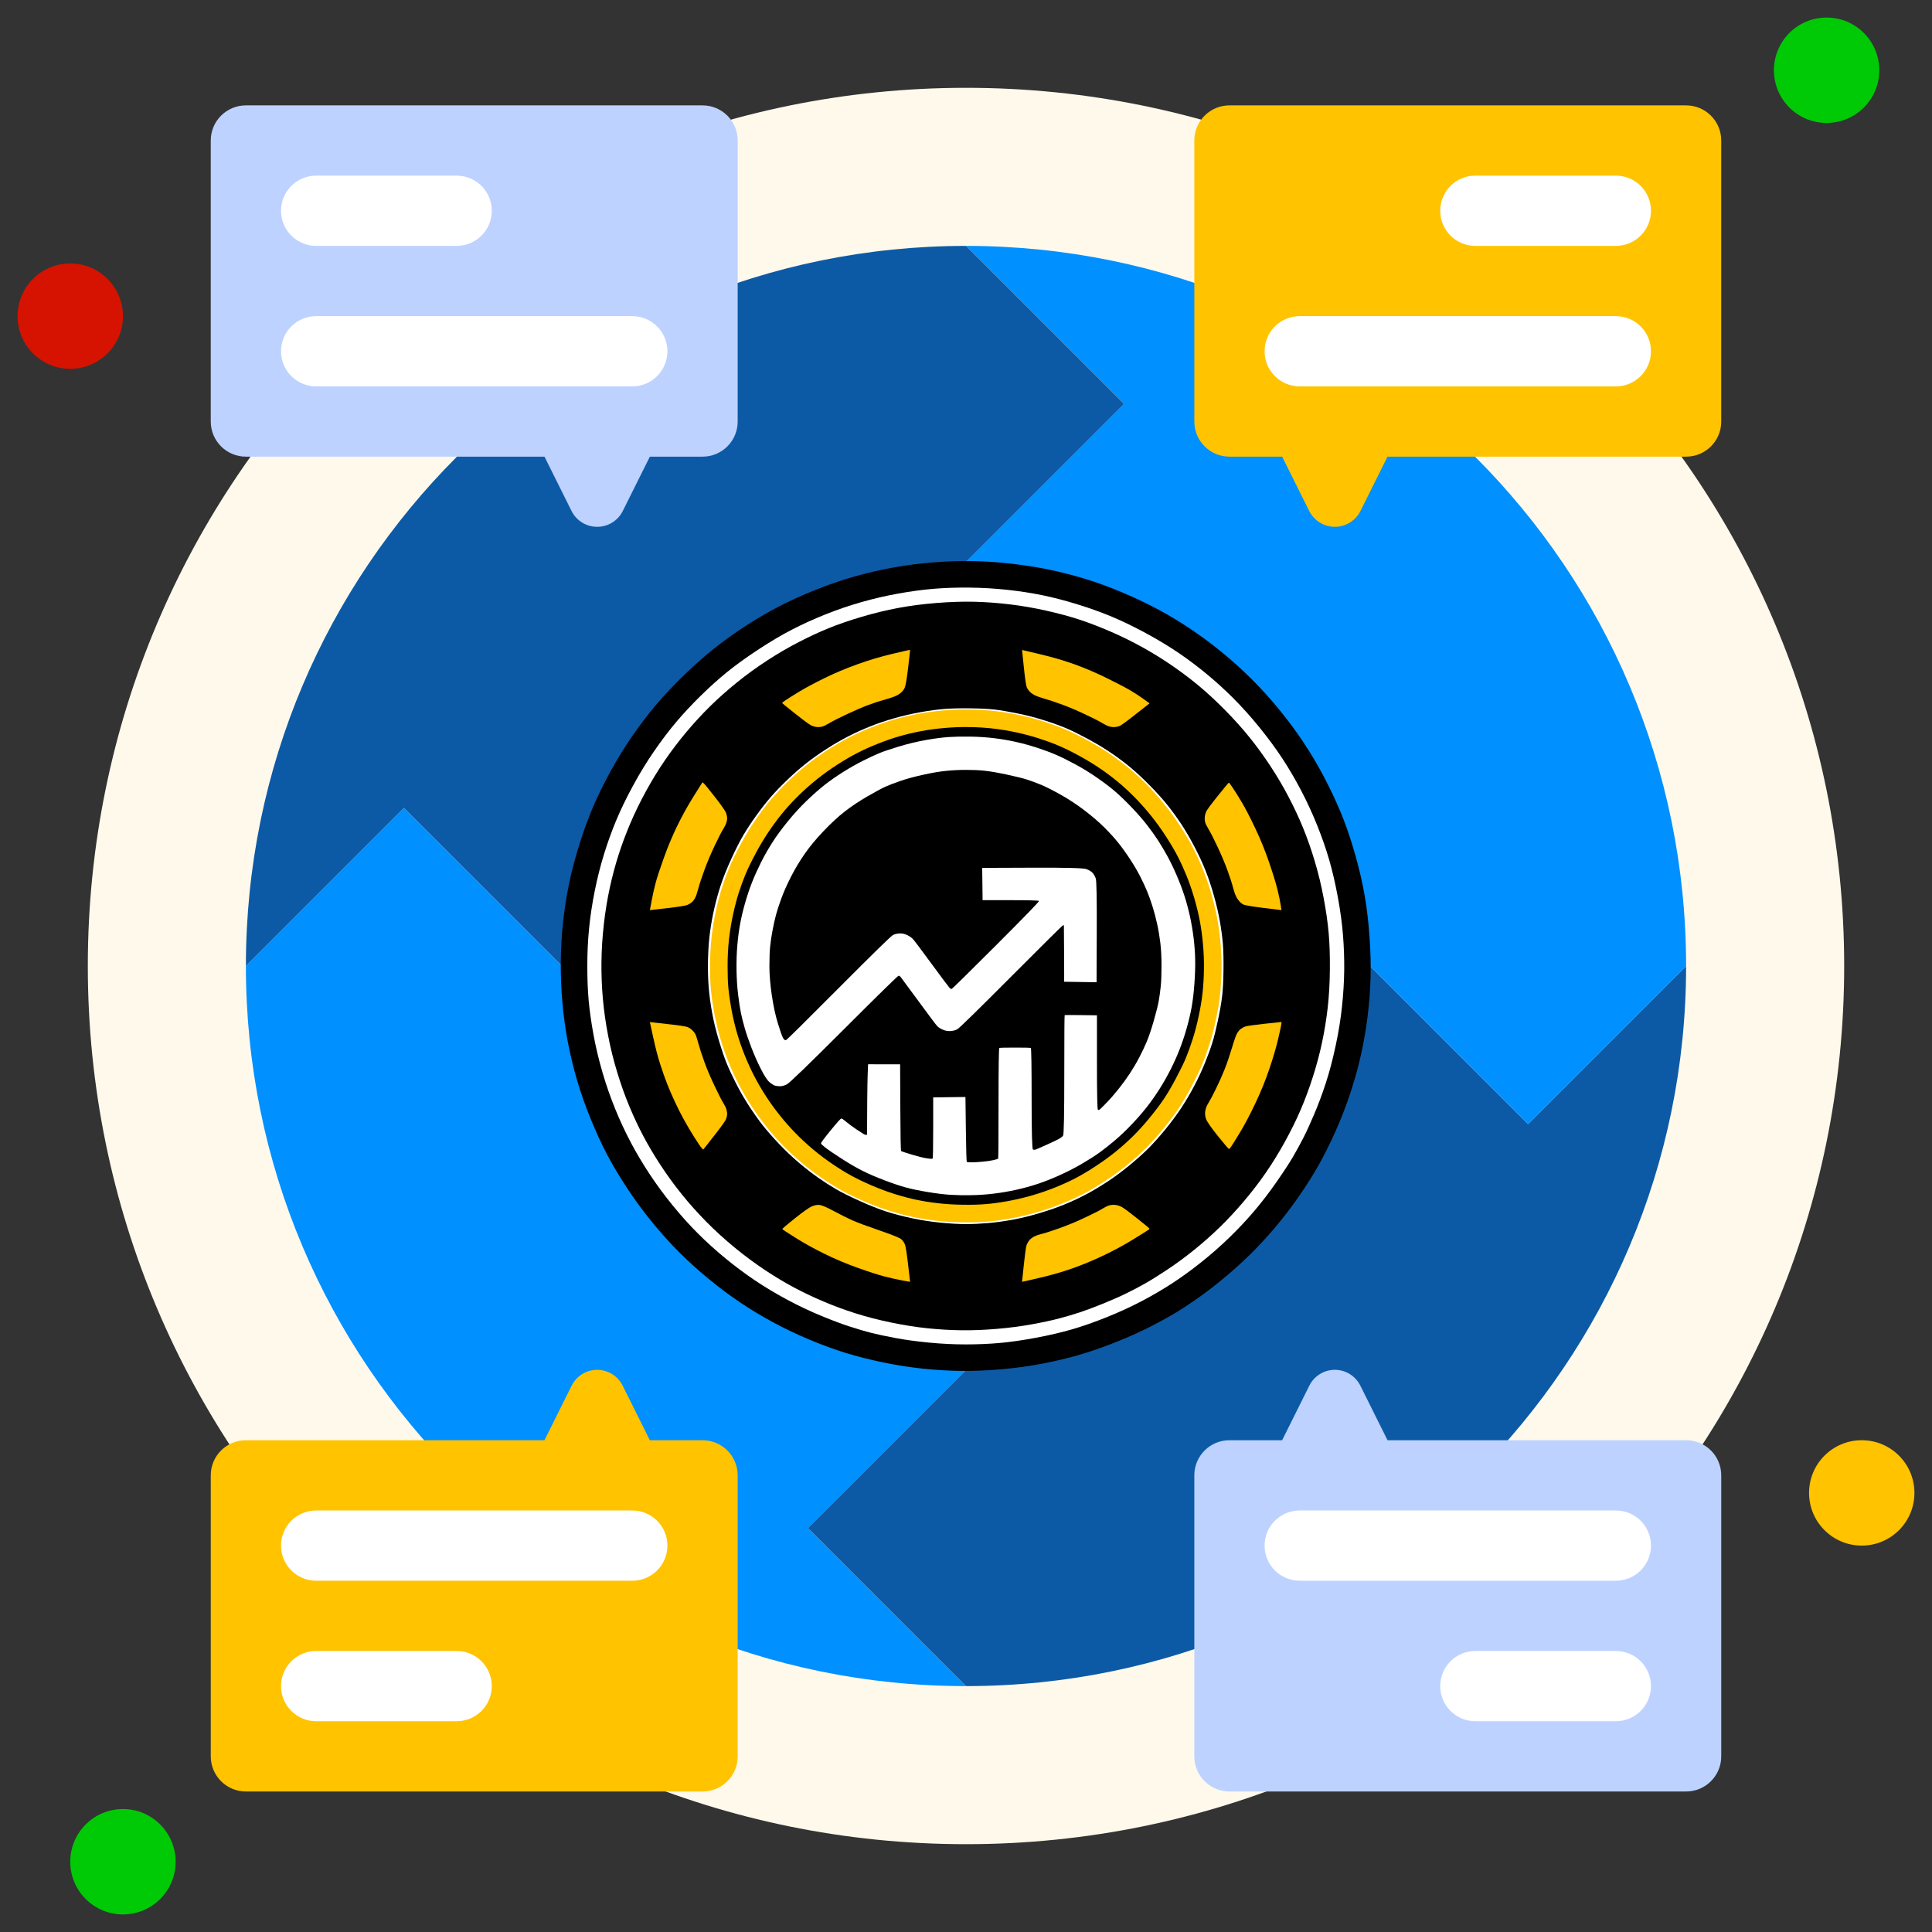 <?xml version="1.0" encoding="UTF-8" standalone="no"?>
<!DOCTYPE svg PUBLIC "-//W3C//DTD SVG 1.1//EN" "http://www.w3.org/Graphics/SVG/1.1/DTD/svg11.dtd">
<!-- Created with Vectornator (http://vectornator.io/) -->
<svg height="100%" stroke-miterlimit="10" style="fill-rule:nonzero;clip-rule:evenodd;stroke-linecap:round;stroke-linejoin:round;" version="1.1" viewBox="0 0 110 110" width="100%" xml:space="preserve" xmlns="http://www.w3.org/2000/svg" xmlns:vectornator="http://vectornator.io" xmlns:xlink="http://www.w3.org/1999/xlink">
<rect x="0" y="0" width="110" height="110" fill="#333333" stroke="none"/>
<defs/>
<g id="17.-Infographic" vectornator:layerName="17. Infographic">
<path d="M5 55C5 27.386 27.386 5 55 5C82.614 5 105 27.386 105 55C105 82.614 82.614 105 55 105C27.386 105 5 82.614 5 55Z" fill="#fef9eb" fill-rule="nonzero" opacity="1" stroke="none"/>
<path d="M1 18C1 16.343 2.343 15 4 15C5.657 15 7 16.343 7 18C7 19.657 5.657 21 4 21C2.343 21 1 19.657 1 18Z" fill="#d51300" fill-rule="nonzero" opacity="1" stroke="none"/>
<path d="M101 4C101 2.343 102.343 1 104 1C105.657 1 107 2.343 107 4C107 5.657 105.657 7 104 7C102.343 7 101 5.657 101 4Z" fill="#00ca06" fill-rule="nonzero" opacity="1" stroke="none"/>
<path d="M103 85C103 83.343 104.343 82 106 82C107.657 82 109 83.343 109 85C109 86.657 107.657 88 106 88C104.343 88 103 86.657 103 85Z" fill="#ffc300" fill-rule="nonzero" opacity="1" stroke="none"/>
<path d="M4 106C4 104.343 5.343 103 7 103C8.657 103 10 104.343 10 106C10 107.657 8.657 109 7 109C5.343 109 4 107.657 4 106Z" fill="#00ca06" fill-rule="nonzero" opacity="1" stroke="none"/>
<path d="M46 87L55 96C32.356 96 14 77.644 14 55L23 46L32 55C32 67.703 42.297 78 55 78L46 87Z" fill="#0090ff" fill-rule="nonzero" opacity="1" stroke="none"/>
<path d="M96 55C96 77.644 77.644 96 55 96L46 87L55 78C67.703 78 78 67.703 78 55L87 64L96 55Z" fill="#0c5aa6" fill-rule="nonzero" opacity="1" stroke="none"/>
<path d="M96 55L87 64L78 55C78 42.297 67.703 32 55 32L64 23L55 14C77.644 14 96 32.356 96 55Z" fill="#0090ff" fill-rule="nonzero" opacity="1" stroke="none"/>
<path d="M64 23L55 32C42.297 32 32 42.297 32 55L23 46L14 55C14 32.356 32.356 14 55 14L64 23Z" fill="#0c5aa6" fill-rule="nonzero" opacity="1" stroke="none"/>
<path d="M42 55C42 53.343 43.343 52 45 52C46.657 52 48 53.343 48 55C48 56.657 46.657 58 45 58C43.343 58 42 56.657 42 55Z" fill="#ffc300" fill-rule="nonzero" opacity="1" stroke="none"/>
<path d="M52 55C52 53.343 53.343 52 55 52C56.657 52 58 53.343 58 55C58 56.657 56.657 58 55 58C53.343 58 52 56.657 52 55Z" fill="#ffc300" fill-rule="nonzero" opacity="1" stroke="none"/>
<path d="M62 55C62 53.343 63.343 52 65 52C66.657 52 68 53.343 68 55C68 56.657 66.657 58 65 58C63.343 58 62 56.657 62 55Z" fill="#ffc300" fill-rule="nonzero" opacity="1" stroke="none"/>
<path d="M12 8L12 24C12 25.105 12.895 26 14 26L31 26L32.55 29.11C32.829 29.654 33.389 29.995 34 29.995C34.611 29.995 35.171 29.654 35.45 29.11L37 26L40 26C41.105 26 42 25.105 42 24L42 8C42 6.895 41.105 6 40 6L14 6C12.895 6 12 6.895 12 8Z" fill="#bdd2ff" fill-rule="nonzero" opacity="1" stroke="none"/>
<path d="M26 14L18 14C16.895 14 16 13.105 16 12C16 10.895 16.895 10 18 10L26 10C27.105 10 28 10.895 28 12C28 13.105 27.105 14 26 14Z" fill="#ffffff" fill-rule="nonzero" opacity="1" stroke="none"/>
<path d="M36 22L18 22C16.895 22 16 21.105 16 20C16 18.895 16.895 18 18 18L36 18C37.105 18 38 18.895 38 20C38 21.105 37.105 22 36 22Z" fill="#ffffff" fill-rule="nonzero" opacity="1" stroke="none"/>
<path d="M98 8L98 24C98 25.105 97.105 26 96 26L79 26L77.45 29.11C77.171 29.654 76.611 29.995 76 29.995C75.389 29.995 74.829 29.654 74.55 29.11L73 26L70 26C68.895 26 68 25.105 68 24L68 8C68 6.895 68.895 6 70 6L96 6C97.105 6 98 6.895 98 8Z" fill="#ffc300" fill-rule="nonzero" opacity="1" stroke="none"/>
<path d="M84 14L92 14C93.105 14 94 13.105 94 12C94 10.895 93.105 10 92 10L84 10C82.895 10 82 10.895 82 12C82 13.105 82.895 14 84 14Z" fill="#ffffff" fill-rule="nonzero" opacity="1" stroke="none"/>
<path d="M74 22L92 22C93.105 22 94 21.105 94 20C94 18.895 93.105 18 92 18L74 18C72.895 18 72 18.895 72 20C72 21.105 72.895 22 74 22Z" fill="#ffffff" fill-rule="nonzero" opacity="1" stroke="none"/>
<path d="M12 100L12 84C12 82.895 12.895 82 14 82L31 82L32.55 78.89C32.824 78.34 33.386 77.992 34 77.992C34.614 77.992 35.176 78.34 35.45 78.89L37 82L40 82C41.105 82 42 82.895 42 84L42 100C42 101.105 41.105 102 40 102L14 102C12.895 102 12 101.105 12 100Z" fill="#ffc300" fill-rule="nonzero" opacity="1" stroke="none"/>
<path d="M26 94L18 94C16.895 94 16 94.895 16 96C16 97.105 16.895 98 18 98L26 98C27.105 98 28 97.105 28 96C28 94.895 27.105 94 26 94Z" fill="#ffffff" fill-rule="nonzero" opacity="1" stroke="none"/>
<path d="M36 86L18 86C16.895 86 16 86.895 16 88C16 89.105 16.895 90 18 90L36 90C37.105 90 38 89.105 38 88C38 86.895 37.105 86 36 86Z" fill="#ffffff" fill-rule="nonzero" opacity="1" stroke="none"/>
<path d="M98 100L98 84C98 82.895 97.105 82 96 82L79 82L77.45 78.89C77.176 78.34 76.614 77.992 76 77.992C75.386 77.992 74.824 78.34 74.55 78.89L73 82L70 82C68.895 82 68 82.895 68 84L68 100C68 101.105 68.895 102 70 102L96 102C97.105 102 98 101.105 98 100Z" fill="#bdd2ff" fill-rule="nonzero" opacity="1" stroke="none"/>
<path d="M84 94L92 94C93.105 94 94 94.895 94 96C94 97.105 93.105 98 92 98L84 98C82.895 98 82 97.105 82 96C82 94.895 82.895 94 84 94Z" fill="#ffffff" fill-rule="nonzero" opacity="1" stroke="none"/>
<path d="M74 86L92 86C93.105 86 94 86.895 94 88C94 89.105 93.105 90 92 90L74 90C72.895 90 72 89.105 72 88C72 86.895 72.895 86 74 86Z" fill="#ffffff" fill-rule="nonzero" opacity="1" stroke="none"/>
</g>
<g id="Layer-1" vectornator:layerName="Layer 1">
<path d="M53.211 32.515C52.432 32.575 51.668 32.674 50.92 32.81C50.171 32.946 49.441 33.116 48.73 33.32C48.02 33.524 47.29 33.778 46.541 34.08C45.792 34.383 45.115 34.693 44.511 35.01C43.906 35.328 43.3 35.683 42.696 36.076C42.09 36.469 41.512 36.885 40.96 37.324C40.408 37.762 39.837 38.269 39.247 38.844C38.657 39.418 38.143 39.967 37.704 40.488C37.266 41.01 36.835 41.577 36.411 42.19C35.988 42.802 35.583 43.46 35.197 44.163C34.812 44.866 34.486 45.528 34.222 46.148C33.957 46.768 33.704 47.464 33.462 48.235C33.22 49.006 33.027 49.743 32.883 50.447C32.739 51.15 32.63 51.857 32.554 52.568C32.479 53.278 32.437 54.016 32.429 54.779C32.422 55.543 32.452 56.303 32.52 57.059C32.588 57.815 32.69 58.549 32.826 59.259C32.963 59.97 33.133 60.673 33.337 61.369C33.541 62.065 33.794 62.783 34.097 63.524C34.399 64.265 34.702 64.923 35.004 65.498C35.307 66.072 35.674 66.689 36.105 67.346C36.536 68.004 37.005 68.643 37.511 69.263C38.018 69.883 38.521 70.443 39.02 70.942C39.519 71.441 40.068 71.936 40.665 72.428C41.262 72.919 41.849 73.358 42.423 73.743C42.998 74.129 43.607 74.496 44.25 74.844C44.892 75.191 45.566 75.513 46.269 75.808C46.972 76.102 47.641 76.348 48.277 76.545C48.912 76.741 49.611 76.919 50.375 77.078C51.139 77.237 51.888 77.354 52.621 77.43C53.355 77.505 54.066 77.547 54.754 77.554C55.442 77.562 56.179 77.531 56.966 77.463C57.752 77.395 58.52 77.29 59.269 77.146C60.017 77.002 60.724 76.832 61.39 76.635C62.056 76.439 62.751 76.193 63.477 75.898C64.203 75.603 64.842 75.312 65.394 75.025C65.946 74.738 66.377 74.499 66.688 74.31C66.998 74.121 67.372 73.876 67.811 73.573C68.249 73.271 68.745 72.893 69.297 72.439C69.849 71.985 70.355 71.532 70.817 71.078C71.278 70.624 71.739 70.125 72.201 69.581C72.662 69.036 73.1 68.465 73.516 67.868C73.932 67.271 74.296 66.7 74.606 66.156C74.915 65.611 75.229 64.987 75.547 64.284C75.865 63.581 76.144 62.866 76.386 62.14C76.629 61.414 76.829 60.7 76.988 59.997C77.147 59.294 77.271 58.583 77.362 57.864C77.453 57.146 77.51 56.428 77.532 55.709C77.555 54.991 77.536 54.209 77.475 53.361C77.415 52.515 77.324 51.747 77.203 51.059C77.082 50.371 76.916 49.649 76.704 48.893C76.492 48.137 76.269 47.456 76.035 46.851C75.8 46.246 75.513 45.604 75.173 44.923C74.832 44.242 74.469 43.596 74.084 42.984C73.698 42.371 73.263 41.755 72.779 41.135C72.295 40.515 71.792 39.932 71.27 39.388C70.749 38.844 70.204 38.33 69.637 37.846C69.07 37.362 68.495 36.916 67.913 36.507C67.33 36.099 66.748 35.728 66.166 35.396C65.583 35.063 64.929 34.734 64.203 34.409C63.477 34.084 62.785 33.812 62.127 33.592C61.469 33.373 60.778 33.18 60.051 33.014C59.325 32.847 58.558 32.715 57.749 32.617C56.94 32.519 56.176 32.462 55.457 32.447C54.739 32.432 53.99 32.454 53.211 32.515Z" fill="#000000" fill-rule="evenodd" opacity="1" stroke="#000000" stroke-linecap="round" stroke-linejoin="round" stroke-width="1"/>
<path d="M55.196 33.456C55.922 33.464 56.637 33.505 57.34 33.581C58.044 33.657 58.709 33.759 59.337 33.887C59.965 34.016 60.634 34.19 61.345 34.409C62.056 34.628 62.717 34.866 63.33 35.123C63.942 35.381 64.589 35.694 65.269 36.065C65.95 36.435 66.563 36.806 67.107 37.176C67.652 37.547 68.185 37.948 68.707 38.379C69.229 38.81 69.735 39.271 70.227 39.762C70.718 40.254 71.21 40.802 71.701 41.407C72.193 42.012 72.628 42.602 73.006 43.176C73.384 43.751 73.743 44.364 74.084 45.014C74.424 45.664 74.73 46.33 75.002 47.01C75.275 47.691 75.502 48.345 75.683 48.972C75.865 49.6 76.027 50.303 76.171 51.082C76.315 51.861 76.413 52.587 76.466 53.26C76.519 53.932 76.541 54.594 76.534 55.244C76.526 55.895 76.485 56.579 76.409 57.297C76.334 58.016 76.213 58.764 76.046 59.543C75.88 60.322 75.695 61.025 75.49 61.653C75.286 62.28 75.067 62.87 74.832 63.422C74.598 63.974 74.39 64.428 74.209 64.783C74.027 65.138 73.83 65.498 73.619 65.861C73.407 66.224 73.093 66.704 72.677 67.301C72.261 67.898 71.838 68.45 71.406 68.957C70.975 69.464 70.507 69.963 70 70.454C69.493 70.946 68.96 71.414 68.4 71.861C67.841 72.307 67.289 72.707 66.744 73.063C66.2 73.418 65.618 73.758 64.997 74.084C64.377 74.409 63.719 74.711 63.023 74.991C62.328 75.271 61.67 75.501 61.05 75.683C60.429 75.864 59.734 76.027 58.962 76.171C58.191 76.314 57.503 76.412 56.898 76.465C56.293 76.518 55.654 76.545 54.981 76.545C54.308 76.545 53.616 76.511 52.905 76.443C52.194 76.375 51.555 76.288 50.988 76.182C50.421 76.076 49.959 75.978 49.604 75.887C49.248 75.796 48.848 75.679 48.401 75.535C47.955 75.392 47.411 75.188 46.768 74.923C46.125 74.658 45.478 74.352 44.828 74.004C44.178 73.656 43.565 73.29 42.99 72.904C42.416 72.518 41.849 72.095 41.289 71.634C40.729 71.172 40.211 70.704 39.735 70.227C39.258 69.751 38.782 69.222 38.306 68.639C37.829 68.057 37.387 67.456 36.978 66.836C36.57 66.216 36.211 65.611 35.901 65.021C35.59 64.431 35.299 63.804 35.027 63.139C34.755 62.473 34.513 61.777 34.301 61.051C34.089 60.326 33.919 59.611 33.791 58.908C33.662 58.205 33.571 57.562 33.518 56.98C33.465 56.398 33.439 55.736 33.439 54.995C33.439 54.254 33.473 53.539 33.541 52.851C33.609 52.163 33.715 51.46 33.859 50.742C34.002 50.023 34.176 49.331 34.38 48.666C34.585 48.001 34.815 47.358 35.072 46.738C35.33 46.118 35.651 45.452 36.037 44.742C36.422 44.031 36.827 43.369 37.251 42.757C37.674 42.144 38.09 41.596 38.498 41.112C38.907 40.628 39.364 40.137 39.871 39.638C40.378 39.139 40.877 38.689 41.368 38.288C41.86 37.887 42.45 37.46 43.138 37.006C43.826 36.553 44.469 36.171 45.066 35.861C45.664 35.551 46.303 35.26 46.983 34.987C47.664 34.715 48.348 34.481 49.037 34.284C49.725 34.088 50.424 33.925 51.135 33.797C51.846 33.668 52.519 33.577 53.154 33.524C53.79 33.471 54.47 33.449 55.196 33.456Z" fill="#ffffff" fill-rule="evenodd" opacity="1" stroke="none"/>
<path d="M53.336 34.33C52.565 34.39 51.835 34.485 51.147 34.613C50.458 34.742 49.759 34.912 49.048 35.123C48.337 35.335 47.721 35.547 47.199 35.759C46.677 35.97 46.114 36.231 45.509 36.541C44.904 36.851 44.299 37.203 43.694 37.596C43.089 37.989 42.51 38.409 41.958 38.855C41.406 39.301 40.899 39.751 40.438 40.205C39.977 40.658 39.527 41.146 39.088 41.668C38.65 42.19 38.241 42.727 37.863 43.279C37.485 43.83 37.126 44.416 36.785 45.036C36.445 45.657 36.146 46.269 35.889 46.874C35.632 47.479 35.409 48.076 35.22 48.666C35.031 49.256 34.864 49.88 34.721 50.537C34.577 51.195 34.464 51.891 34.38 52.624C34.297 53.358 34.252 54.076 34.244 54.779C34.237 55.483 34.263 56.174 34.324 56.855C34.384 57.535 34.483 58.231 34.619 58.942C34.755 59.653 34.929 60.356 35.141 61.051C35.352 61.747 35.583 62.394 35.833 62.991C36.082 63.588 36.347 64.152 36.627 64.681C36.906 65.21 37.232 65.758 37.602 66.326C37.973 66.893 38.373 67.445 38.805 67.982C39.236 68.518 39.705 69.044 40.211 69.558C40.718 70.072 41.262 70.567 41.845 71.044C42.427 71.52 42.998 71.944 43.558 72.314C44.117 72.685 44.658 73.01 45.18 73.29C45.702 73.569 46.265 73.838 46.87 74.095C47.475 74.352 48.088 74.579 48.708 74.775C49.328 74.972 50.001 75.146 50.727 75.297C51.453 75.448 52.145 75.558 52.803 75.626C53.461 75.694 54.107 75.732 54.743 75.74C55.378 75.747 56.051 75.721 56.762 75.66C57.473 75.6 58.138 75.513 58.758 75.399C59.378 75.286 59.889 75.176 60.29 75.07C60.691 74.965 61.076 74.851 61.447 74.73C61.817 74.609 62.263 74.443 62.785 74.231C63.307 74.019 63.753 73.823 64.124 73.641C64.494 73.46 64.854 73.271 65.202 73.074C65.549 72.878 65.973 72.613 66.472 72.28C66.971 71.948 67.47 71.581 67.969 71.18C68.469 70.779 68.953 70.352 69.421 69.898C69.89 69.445 70.355 68.946 70.817 68.401C71.278 67.857 71.694 67.316 72.064 66.779C72.435 66.243 72.794 65.66 73.142 65.033C73.49 64.405 73.793 63.793 74.05 63.195C74.307 62.598 74.541 61.966 74.753 61.301C74.965 60.636 75.139 59.982 75.275 59.339C75.411 58.696 75.517 58.046 75.592 57.388C75.668 56.73 75.71 56.004 75.717 55.21C75.725 54.416 75.702 53.721 75.649 53.123C75.596 52.526 75.502 51.864 75.365 51.139C75.229 50.413 75.059 49.709 74.855 49.029C74.651 48.348 74.428 47.713 74.186 47.123C73.944 46.534 73.668 45.944 73.358 45.354C73.048 44.764 72.704 44.182 72.325 43.607C71.947 43.033 71.554 42.492 71.146 41.986C70.737 41.479 70.276 40.965 69.762 40.443C69.248 39.921 68.76 39.468 68.298 39.082C67.837 38.696 67.334 38.314 66.79 37.936C66.245 37.558 65.674 37.203 65.077 36.87C64.479 36.538 63.867 36.235 63.239 35.963C62.611 35.691 62.022 35.464 61.469 35.282C60.917 35.101 60.29 34.931 59.586 34.772C58.883 34.613 58.184 34.492 57.488 34.409C56.792 34.326 56.119 34.277 55.468 34.261C54.818 34.246 54.107 34.269 53.336 34.33Z" fill="#000000" fill-rule="evenodd" opacity="1" stroke="none"/>
<path d="M55.242 40.33C55.816 40.337 56.274 40.36 56.614 40.398C56.955 40.435 57.401 40.511 57.953 40.624C58.505 40.738 59.027 40.874 59.518 41.033C60.01 41.191 60.414 41.339 60.732 41.475C61.05 41.611 61.454 41.812 61.946 42.076C62.437 42.341 62.887 42.613 63.296 42.893C63.704 43.173 64.075 43.452 64.407 43.732C64.74 44.012 65.099 44.348 65.485 44.742C65.871 45.135 66.2 45.502 66.472 45.842C66.744 46.182 67.005 46.541 67.255 46.919C67.504 47.297 67.754 47.725 68.003 48.201C68.253 48.677 68.461 49.123 68.627 49.539C68.794 49.955 68.953 50.428 69.104 50.957C69.255 51.486 69.372 51.989 69.456 52.465C69.539 52.942 69.595 53.369 69.626 53.747C69.656 54.125 69.667 54.624 69.66 55.244C69.652 55.864 69.626 56.364 69.58 56.742C69.535 57.12 69.456 57.573 69.342 58.103C69.229 58.632 69.123 59.055 69.024 59.373C68.926 59.691 68.786 60.072 68.605 60.518C68.423 60.965 68.219 61.403 67.992 61.834C67.765 62.265 67.519 62.681 67.255 63.082C66.99 63.483 66.688 63.891 66.347 64.307C66.007 64.722 65.686 65.082 65.383 65.384C65.081 65.687 64.718 66.012 64.294 66.36C63.87 66.707 63.451 67.017 63.035 67.29C62.619 67.562 62.226 67.796 61.855 67.993C61.485 68.189 61.091 68.375 60.675 68.549C60.259 68.722 59.776 68.893 59.223 69.059C58.671 69.225 58.15 69.354 57.658 69.445C57.166 69.535 56.697 69.6 56.251 69.637C55.805 69.675 55.385 69.694 54.992 69.694C54.599 69.694 54.126 69.668 53.574 69.615C53.022 69.562 52.478 69.479 51.941 69.365C51.404 69.252 50.912 69.123 50.466 68.98C50.02 68.836 49.505 68.632 48.923 68.367C48.341 68.103 47.895 67.879 47.585 67.698C47.275 67.516 46.946 67.305 46.598 67.063C46.25 66.821 45.879 66.534 45.486 66.201C45.093 65.868 44.707 65.501 44.329 65.101C43.951 64.7 43.641 64.344 43.399 64.034C43.157 63.724 42.904 63.365 42.639 62.957C42.374 62.549 42.128 62.121 41.901 61.675C41.675 61.229 41.497 60.847 41.368 60.53C41.24 60.212 41.092 59.778 40.926 59.225C40.76 58.673 40.631 58.144 40.54 57.638C40.449 57.131 40.385 56.639 40.347 56.163C40.309 55.687 40.298 55.161 40.313 54.587C40.328 54.012 40.366 53.502 40.427 53.055C40.487 52.609 40.57 52.156 40.676 51.694C40.782 51.233 40.907 50.787 41.051 50.356C41.194 49.925 41.391 49.437 41.641 48.893C41.89 48.348 42.117 47.902 42.321 47.554C42.525 47.207 42.775 46.828 43.07 46.42C43.365 46.012 43.637 45.664 43.887 45.377C44.136 45.089 44.45 44.764 44.828 44.401C45.206 44.038 45.569 43.721 45.917 43.449C46.265 43.176 46.651 42.904 47.074 42.632C47.498 42.36 47.91 42.122 48.311 41.917C48.712 41.713 49.12 41.528 49.536 41.362C49.952 41.195 50.409 41.04 50.908 40.897C51.407 40.753 51.914 40.636 52.428 40.545C52.943 40.454 53.396 40.394 53.79 40.364C54.183 40.333 54.667 40.322 55.242 40.33Z" fill="#ffffff" fill-rule="evenodd" opacity="1" stroke="none"/>
<path d="M53.699 40.953C53.2 40.999 52.735 41.063 52.304 41.146C51.873 41.229 51.46 41.328 51.067 41.441C50.674 41.554 50.258 41.698 49.819 41.872C49.381 42.046 48.976 42.227 48.606 42.416C48.235 42.605 47.838 42.836 47.414 43.108C46.991 43.38 46.59 43.668 46.212 43.97C45.834 44.273 45.486 44.579 45.168 44.889C44.851 45.199 44.56 45.509 44.295 45.819C44.03 46.129 43.751 46.496 43.456 46.919C43.161 47.343 42.877 47.808 42.605 48.314C42.333 48.821 42.124 49.248 41.981 49.596C41.837 49.944 41.705 50.307 41.584 50.685C41.463 51.063 41.349 51.498 41.243 51.989C41.138 52.481 41.058 52.972 41.005 53.464C40.952 53.955 40.926 54.466 40.926 54.995C40.926 55.524 40.941 55.955 40.971 56.288C41.002 56.621 41.058 57.021 41.141 57.49C41.225 57.959 41.331 58.42 41.459 58.874C41.588 59.328 41.743 59.781 41.924 60.235C42.106 60.688 42.298 61.112 42.503 61.505C42.707 61.898 42.934 62.288 43.183 62.673C43.433 63.059 43.709 63.441 44.011 63.819C44.314 64.197 44.624 64.549 44.942 64.874C45.259 65.199 45.603 65.516 45.974 65.827C46.344 66.137 46.719 66.42 47.097 66.677C47.475 66.934 47.842 67.161 48.197 67.358C48.553 67.554 48.969 67.755 49.445 67.959C49.922 68.163 50.379 68.333 50.818 68.469C51.256 68.605 51.672 68.715 52.065 68.798C52.459 68.881 52.882 68.949 53.336 69.002C53.79 69.055 54.274 69.085 54.788 69.093C55.302 69.101 55.748 69.089 56.127 69.059C56.505 69.029 56.932 68.972 57.408 68.889C57.885 68.806 58.373 68.692 58.872 68.549C59.371 68.405 59.843 68.242 60.29 68.061C60.736 67.879 61.133 67.698 61.481 67.516C61.829 67.335 62.222 67.101 62.66 66.813C63.099 66.526 63.504 66.231 63.874 65.929C64.245 65.626 64.593 65.312 64.918 64.987C65.243 64.662 65.568 64.299 65.893 63.898C66.219 63.498 66.487 63.139 66.699 62.821C66.911 62.503 67.145 62.103 67.402 61.619C67.659 61.135 67.852 60.738 67.981 60.428C68.109 60.118 68.242 59.751 68.378 59.328C68.514 58.904 68.635 58.443 68.741 57.944C68.847 57.445 68.922 56.983 68.968 56.56C69.013 56.137 69.04 55.683 69.047 55.199C69.055 54.715 69.036 54.22 68.99 53.713C68.945 53.207 68.881 52.738 68.797 52.307C68.714 51.876 68.605 51.43 68.469 50.968C68.332 50.507 68.185 50.08 68.026 49.687C67.867 49.294 67.697 48.919 67.516 48.564C67.334 48.209 67.1 47.808 66.812 47.362C66.525 46.916 66.219 46.492 65.893 46.091C65.568 45.691 65.243 45.328 64.918 45.002C64.593 44.677 64.275 44.386 63.965 44.129C63.655 43.872 63.307 43.611 62.922 43.346C62.536 43.082 62.112 42.825 61.651 42.575C61.19 42.326 60.789 42.129 60.448 41.986C60.108 41.842 59.726 41.702 59.303 41.566C58.879 41.43 58.441 41.312 57.987 41.214C57.533 41.116 57.079 41.04 56.626 40.987C56.172 40.934 55.695 40.904 55.196 40.897C54.697 40.889 54.198 40.908 53.699 40.953Z" fill="#000000" fill-rule="evenodd" opacity="1" stroke="#ffc300" stroke-linecap="round" stroke-linejoin="round" stroke-width="1"/>
<path d="M55.264 41.94C55.733 41.948 56.183 41.978 56.614 42.031C57.045 42.084 57.461 42.156 57.862 42.246C58.263 42.337 58.66 42.447 59.053 42.575C59.446 42.704 59.802 42.836 60.12 42.972C60.437 43.108 60.812 43.294 61.242 43.528C61.674 43.762 62.09 44.02 62.49 44.299C62.891 44.579 63.228 44.836 63.5 45.071C63.772 45.305 64.078 45.6 64.419 45.955C64.759 46.311 65.05 46.643 65.292 46.953C65.534 47.263 65.746 47.558 65.927 47.838C66.109 48.118 66.287 48.416 66.461 48.734C66.635 49.051 66.809 49.411 66.983 49.812C67.156 50.212 67.304 50.598 67.425 50.968C67.546 51.339 67.652 51.728 67.743 52.137C67.833 52.545 67.905 52.965 67.958 53.396C68.011 53.827 68.041 54.246 68.049 54.655C68.056 55.063 68.041 55.52 68.003 56.027C67.966 56.534 67.913 56.976 67.845 57.354C67.776 57.732 67.682 58.133 67.561 58.556C67.44 58.98 67.304 59.384 67.153 59.77C67.001 60.156 66.828 60.541 66.631 60.927C66.434 61.312 66.222 61.683 65.996 62.038C65.769 62.394 65.531 62.73 65.281 63.048C65.031 63.365 64.748 63.691 64.43 64.023C64.112 64.356 63.799 64.655 63.489 64.919C63.179 65.184 62.887 65.414 62.615 65.611C62.343 65.808 62.006 66.023 61.605 66.257C61.205 66.492 60.778 66.711 60.324 66.915C59.87 67.12 59.446 67.286 59.053 67.415C58.66 67.543 58.259 67.653 57.851 67.743C57.442 67.834 57.023 67.906 56.592 67.959C56.16 68.012 55.73 68.042 55.298 68.049C54.867 68.057 54.47 68.049 54.107 68.027C53.744 68.004 53.313 67.951 52.814 67.868C52.315 67.785 51.899 67.698 51.566 67.607C51.233 67.516 50.829 67.38 50.352 67.199C49.876 67.017 49.464 66.84 49.116 66.666C48.768 66.492 48.371 66.261 47.925 65.974C47.479 65.687 47.172 65.479 47.006 65.35C46.84 65.222 46.753 65.138 46.745 65.101C46.738 65.063 46.919 64.817 47.29 64.363C47.66 63.91 47.864 63.683 47.902 63.683C47.94 63.683 48.035 63.747 48.186 63.876C48.337 64.004 48.526 64.144 48.753 64.295C48.98 64.447 49.12 64.537 49.173 64.568C49.226 64.598 49.271 64.613 49.309 64.613C49.328 64.613 49.347 64.613 49.366 64.613C49.369 63.947 49.373 63.282 49.377 62.617C49.385 61.286 49.425 60.594 49.425 60.594C49.425 60.594 50.939 60.602 51.249 60.598C51.252 61.414 51.256 62.231 51.26 63.048C51.268 64.681 51.283 65.509 51.306 65.532C51.328 65.554 51.529 65.622 51.907 65.736C52.285 65.849 52.572 65.921 52.769 65.951C52.965 65.981 53.075 65.985 53.098 65.963C53.12 65.94 53.132 65.354 53.132 64.205C53.132 63.63 53.132 63.055 53.132 62.481C53.438 62.477 53.744 62.473 54.051 62.469C54.357 62.465 54.663 62.462 54.969 62.458C54.977 63.07 54.984 63.683 54.992 64.295C55.007 65.52 55.026 66.14 55.049 66.156C55.072 66.171 55.158 66.178 55.31 66.178C55.461 66.178 55.665 66.167 55.922 66.144C56.179 66.121 56.391 66.091 56.558 66.053C56.724 66.016 56.815 65.985 56.83 65.963C56.845 65.94 56.852 64.889 56.852 62.81C56.852 60.73 56.868 59.683 56.898 59.668C56.928 59.653 57.227 59.645 57.794 59.645C58.361 59.645 58.66 59.653 58.69 59.668C58.72 59.683 58.736 60.647 58.736 62.56C58.736 64.473 58.762 65.437 58.815 65.452C58.868 65.467 58.917 65.467 58.962 65.452C59.008 65.437 59.216 65.346 59.586 65.18C59.957 65.014 60.195 64.9 60.301 64.84C60.407 64.779 60.483 64.719 60.528 64.658C60.573 64.598 60.596 63.441 60.596 61.188C60.596 58.934 60.603 57.804 60.619 57.796C60.634 57.789 60.944 57.789 61.549 57.796C61.851 57.8 62.154 57.804 62.456 57.808C62.456 58.704 62.456 59.6 62.456 60.496C62.456 62.288 62.475 63.188 62.513 63.195C62.551 63.203 62.593 63.188 62.638 63.15C62.683 63.112 62.812 62.983 63.023 62.764C63.235 62.545 63.458 62.288 63.693 61.993C63.927 61.698 64.139 61.407 64.328 61.12C64.517 60.832 64.695 60.53 64.861 60.212C65.028 59.895 65.171 59.592 65.292 59.305C65.413 59.017 65.546 58.624 65.689 58.125C65.833 57.626 65.927 57.248 65.973 56.991C66.018 56.734 66.056 56.462 66.086 56.174C66.117 55.887 66.132 55.494 66.132 54.995C66.132 54.496 66.109 54.057 66.064 53.679C66.018 53.301 65.958 52.942 65.882 52.602C65.807 52.261 65.72 51.932 65.621 51.615C65.523 51.297 65.417 51.002 65.304 50.73C65.19 50.458 65.058 50.175 64.907 49.88C64.755 49.585 64.566 49.263 64.339 48.916C64.112 48.568 63.889 48.258 63.67 47.985C63.451 47.713 63.186 47.422 62.876 47.112C62.566 46.802 62.188 46.477 61.742 46.137C61.295 45.796 60.842 45.498 60.38 45.241C59.919 44.984 59.552 44.798 59.28 44.685C59.008 44.572 58.743 44.473 58.486 44.39C58.229 44.307 57.832 44.209 57.295 44.095C56.758 43.982 56.338 43.91 56.036 43.88C55.733 43.849 55.389 43.834 55.003 43.834C54.618 43.834 54.236 43.853 53.858 43.891C53.48 43.929 53.037 44.004 52.531 44.118C52.024 44.231 51.597 44.348 51.249 44.469C50.901 44.59 50.625 44.696 50.421 44.787C50.216 44.878 49.872 45.063 49.388 45.343C48.904 45.623 48.473 45.91 48.095 46.205C47.717 46.5 47.312 46.874 46.881 47.328C46.45 47.781 46.091 48.216 45.804 48.632C45.516 49.048 45.259 49.479 45.032 49.925C44.805 50.371 44.624 50.779 44.488 51.15C44.352 51.52 44.25 51.834 44.181 52.091C44.114 52.348 44.049 52.636 43.989 52.953C43.928 53.271 43.883 53.569 43.853 53.849C43.822 54.129 43.807 54.515 43.807 55.006C43.807 55.498 43.853 56.05 43.943 56.662C44.034 57.275 44.148 57.804 44.284 58.25C44.42 58.696 44.518 58.976 44.579 59.089C44.639 59.203 44.7 59.244 44.76 59.214C44.821 59.184 45.823 58.193 47.766 56.242C49.71 54.292 50.734 53.29 50.84 53.237C50.946 53.184 51.071 53.154 51.215 53.146C51.358 53.139 51.502 53.169 51.646 53.237C51.789 53.305 51.903 53.384 51.986 53.475C52.069 53.566 52.425 54.038 53.052 54.893C53.68 55.747 54.017 56.197 54.062 56.242C54.107 56.288 54.145 56.31 54.175 56.31C54.206 56.31 55.049 55.483 56.705 53.827C58.361 52.171 59.178 51.328 59.155 51.297C59.133 51.267 58.592 51.252 57.533 51.252C57.004 51.252 56.474 51.252 55.945 51.252C55.941 50.946 55.938 50.639 55.934 50.333C55.93 50.027 55.926 49.721 55.922 49.414C56.871 49.411 57.821 49.407 58.77 49.403C60.668 49.396 61.696 49.422 61.855 49.483C62.014 49.543 62.131 49.615 62.207 49.698C62.282 49.781 62.343 49.887 62.388 50.016C62.434 50.144 62.453 51.161 62.445 53.067C62.441 54.02 62.437 54.972 62.434 55.925C62.127 55.921 60.588 55.896 60.588 55.896C60.588 55.896 60.592 55.365 60.585 54.292C60.581 53.755 60.577 53.218 60.573 52.681C60.558 52.681 60.543 52.681 60.528 52.681C60.498 52.681 59.514 53.653 57.578 55.596C55.642 57.539 54.618 58.541 54.504 58.602C54.391 58.662 54.258 58.696 54.107 58.704C53.956 58.711 53.812 58.685 53.676 58.624C53.54 58.564 53.438 58.5 53.37 58.431C53.302 58.363 52.947 57.891 52.304 57.014C51.661 56.137 51.321 55.675 51.283 55.63C51.245 55.585 51.207 55.558 51.169 55.551C51.132 55.543 50.096 56.556 48.061 58.59C46.027 60.624 44.938 61.675 44.794 61.743C44.65 61.811 44.522 61.846 44.408 61.846C44.295 61.846 44.2 61.834 44.125 61.811C44.049 61.789 43.947 61.724 43.819 61.619C43.69 61.513 43.527 61.267 43.331 60.881C43.134 60.496 42.953 60.087 42.786 59.656C42.62 59.225 42.491 58.851 42.401 58.533C42.31 58.216 42.238 57.929 42.185 57.672C42.132 57.414 42.079 57.07 42.026 56.639C41.973 56.208 41.943 55.74 41.935 55.233C41.928 54.726 41.943 54.254 41.981 53.815C42.019 53.377 42.072 52.972 42.14 52.602C42.208 52.231 42.302 51.834 42.423 51.411C42.544 50.987 42.677 50.594 42.82 50.231C42.964 49.868 43.13 49.498 43.319 49.12C43.508 48.742 43.72 48.367 43.955 47.997C44.189 47.626 44.484 47.222 44.84 46.783C45.195 46.345 45.562 45.944 45.94 45.581C46.318 45.218 46.662 44.916 46.972 44.673C47.282 44.432 47.63 44.19 48.016 43.948C48.401 43.706 48.776 43.494 49.139 43.312C49.502 43.131 49.8 42.991 50.035 42.893C50.269 42.794 50.648 42.666 51.169 42.507C51.691 42.348 52.209 42.224 52.723 42.133C53.238 42.042 53.672 41.986 54.028 41.963C54.383 41.94 54.795 41.932 55.264 41.94Z" fill="#ffffff" fill-rule="evenodd" opacity="1" stroke="none"/>
<path d="M51.782 37.006C51.793 37.006 51.805 37.006 51.816 37.006C51.816 37.018 51.816 37.029 51.816 37.04C51.816 37.063 51.778 37.396 51.703 38.038C51.627 38.681 51.559 39.063 51.498 39.184C51.438 39.305 51.34 39.415 51.203 39.513C51.067 39.611 50.821 39.709 50.466 39.808C50.111 39.906 49.77 40.016 49.445 40.137C49.12 40.258 48.723 40.428 48.254 40.647C47.785 40.866 47.449 41.036 47.244 41.157C47.04 41.279 46.893 41.35 46.802 41.373C46.711 41.396 46.617 41.403 46.518 41.396C46.42 41.388 46.318 41.362 46.212 41.316C46.106 41.271 45.8 41.048 45.293 40.647C44.786 40.246 44.533 40.038 44.533 40.023C44.533 40.008 44.594 39.959 44.715 39.876C44.836 39.793 45.081 39.638 45.452 39.411C45.823 39.184 46.307 38.923 46.904 38.628C47.502 38.333 48.137 38.065 48.81 37.823C49.483 37.581 50.141 37.384 50.784 37.233C51.426 37.082 51.759 37.006 51.782 37.006Z" fill="#ffc300" fill-rule="evenodd" opacity="1" stroke="none"/>
<path d="M58.191 37.006C58.543 37.09 58.894 37.173 59.246 37.256C59.949 37.422 60.603 37.615 61.209 37.834C61.813 38.053 62.43 38.318 63.057 38.628C63.685 38.938 64.132 39.173 64.396 39.331C64.661 39.49 64.903 39.649 65.122 39.808C65.232 39.887 65.341 39.967 65.451 40.046C65.186 40.254 64.922 40.462 64.657 40.67C64.128 41.086 63.821 41.309 63.738 41.339C63.655 41.369 63.564 41.388 63.466 41.396C63.368 41.403 63.266 41.392 63.16 41.362C63.054 41.331 62.906 41.26 62.717 41.146C62.528 41.033 62.199 40.866 61.73 40.647C61.261 40.428 60.83 40.246 60.437 40.103C60.044 39.959 59.688 39.842 59.371 39.751C59.053 39.66 58.834 39.562 58.713 39.456C58.592 39.35 58.509 39.245 58.463 39.139C58.418 39.033 58.361 38.651 58.293 37.993C58.259 37.664 58.225 37.335 58.191 37.006Z" fill="#ffc300" fill-rule="evenodd" opacity="1" stroke="none"/>
<path d="M39.996 44.537C40.022 44.56 40.049 44.583 40.075 44.605C40.128 44.651 40.344 44.916 40.722 45.399C41.1 45.883 41.308 46.186 41.346 46.307C41.383 46.428 41.402 46.522 41.402 46.59C41.402 46.658 41.387 46.742 41.357 46.84C41.327 46.938 41.262 47.067 41.164 47.226C41.066 47.384 40.907 47.694 40.688 48.156C40.468 48.617 40.276 49.074 40.109 49.528C39.943 49.982 39.825 50.337 39.758 50.594C39.689 50.851 39.629 51.029 39.576 51.127C39.523 51.225 39.462 51.305 39.395 51.365C39.326 51.426 39.239 51.479 39.134 51.524C39.028 51.569 38.646 51.63 37.988 51.706C37.659 51.743 37.33 51.781 37.001 51.819C37.035 51.638 37.069 51.456 37.103 51.275C37.171 50.912 37.247 50.575 37.33 50.265C37.413 49.955 37.568 49.483 37.795 48.847C38.022 48.212 38.279 47.6 38.566 47.01C38.854 46.42 39.164 45.861 39.497 45.331C39.663 45.067 39.829 44.802 39.996 44.537Z" fill="#ffc300" fill-rule="evenodd" opacity="1" stroke="none"/>
<path d="M69.966 44.56C69.981 44.56 70.053 44.655 70.181 44.844C70.31 45.033 70.48 45.305 70.692 45.66C70.904 46.016 71.161 46.511 71.463 47.146C71.766 47.781 72.03 48.432 72.257 49.097C72.484 49.762 72.643 50.28 72.734 50.651C72.825 51.021 72.885 51.309 72.915 51.513C72.93 51.615 72.945 51.717 72.961 51.819C72.62 51.778 72.28 51.736 71.94 51.694C71.259 51.611 70.87 51.543 70.771 51.49C70.673 51.437 70.575 51.343 70.476 51.206C70.378 51.071 70.291 50.859 70.215 50.572C70.14 50.284 70.03 49.944 69.886 49.551C69.743 49.157 69.561 48.727 69.342 48.258C69.123 47.789 68.953 47.452 68.832 47.248C68.71 47.044 68.639 46.9 68.616 46.817C68.593 46.734 68.586 46.639 68.593 46.534C68.601 46.428 68.627 46.322 68.673 46.216C68.718 46.11 68.941 45.808 69.342 45.309C69.743 44.81 69.951 44.56 69.966 44.56Z" fill="#ffc300" fill-rule="evenodd" opacity="1" stroke="none"/>
<path d="M37.001 58.193C37.341 58.231 37.682 58.269 38.022 58.307C38.703 58.382 39.088 58.443 39.179 58.488C39.27 58.533 39.353 58.594 39.428 58.67C39.504 58.745 39.561 58.821 39.599 58.897C39.636 58.972 39.693 59.15 39.769 59.429C39.844 59.709 39.958 60.057 40.109 60.473C40.26 60.889 40.453 61.343 40.688 61.834C40.922 62.326 41.085 62.643 41.175 62.787C41.266 62.931 41.327 63.055 41.357 63.161C41.387 63.267 41.402 63.354 41.402 63.422C41.402 63.49 41.383 63.581 41.346 63.694C41.308 63.808 41.081 64.129 40.665 64.658C40.457 64.923 40.249 65.188 40.041 65.452C40.011 65.422 39.981 65.392 39.95 65.362C39.89 65.301 39.75 65.097 39.531 64.749C39.311 64.401 39.115 64.069 38.941 63.751C38.767 63.433 38.597 63.097 38.43 62.742C38.264 62.386 38.116 62.046 37.988 61.721C37.859 61.395 37.727 61.021 37.591 60.598C37.455 60.175 37.322 59.668 37.194 59.078C37.13 58.783 37.065 58.488 37.001 58.193Z" fill="#ffc300" fill-rule="evenodd" opacity="1" stroke="none"/>
<path d="M72.915 58.193C72.93 58.193 72.945 58.193 72.961 58.193C72.961 58.216 72.961 58.239 72.961 58.261C72.961 58.307 72.904 58.579 72.79 59.078C72.677 59.577 72.507 60.163 72.28 60.836C72.053 61.509 71.781 62.178 71.463 62.843C71.146 63.509 70.851 64.065 70.579 64.511C70.306 64.957 70.144 65.218 70.091 65.293C70.038 65.369 70 65.411 69.977 65.418C69.955 65.426 69.743 65.18 69.342 64.681C68.941 64.182 68.714 63.853 68.661 63.694C68.608 63.535 68.597 63.38 68.627 63.229C68.658 63.078 68.718 62.931 68.809 62.787C68.9 62.643 69.04 62.379 69.229 61.993C69.418 61.607 69.58 61.244 69.716 60.904C69.853 60.564 69.992 60.156 70.136 59.679C70.28 59.203 70.382 58.916 70.442 58.817C70.503 58.719 70.567 58.643 70.635 58.59C70.703 58.537 70.783 58.492 70.874 58.454C70.964 58.416 71.32 58.363 71.94 58.295C72.56 58.227 72.885 58.193 72.915 58.193Z" fill="#ffc300" fill-rule="evenodd" opacity="1" stroke="none"/>
<path d="M46.666 68.605C46.802 68.621 47.074 68.738 47.483 68.957C47.891 69.176 48.239 69.35 48.526 69.479C48.813 69.607 49.331 69.8 50.08 70.057C50.829 70.314 51.245 70.484 51.328 70.567C51.411 70.651 51.476 70.745 51.521 70.851C51.566 70.957 51.627 71.339 51.703 71.997C51.74 72.326 51.778 72.654 51.816 72.983C51.668 72.957 51.521 72.93 51.373 72.904C51.079 72.851 50.742 72.775 50.364 72.677C49.986 72.579 49.479 72.416 48.844 72.189C48.209 71.963 47.589 71.702 46.983 71.407C46.378 71.112 45.823 70.806 45.316 70.488C44.809 70.171 44.552 70 44.544 69.978C44.537 69.955 44.775 69.751 45.259 69.365C45.743 68.98 46.065 68.753 46.223 68.685C46.382 68.617 46.53 68.59 46.666 68.605Z" fill="#ffc300" fill-rule="evenodd" opacity="1" stroke="none"/>
<path d="M63.511 68.605C63.64 68.621 63.765 68.662 63.886 68.73C64.007 68.798 64.29 69.01 64.737 69.365C65.183 69.721 65.413 69.91 65.428 69.932C65.444 69.955 65.44 69.978 65.417 70C65.394 70.023 65.107 70.204 64.555 70.545C64.003 70.885 63.424 71.199 62.819 71.486C62.214 71.773 61.621 72.019 61.038 72.224C60.456 72.428 59.836 72.605 59.178 72.757C58.849 72.832 58.52 72.908 58.191 72.983C58.225 72.658 58.259 72.333 58.293 72.008C58.361 71.358 58.414 70.983 58.452 70.885C58.49 70.787 58.539 70.7 58.599 70.624C58.66 70.549 58.743 70.481 58.849 70.42C58.955 70.36 59.114 70.303 59.325 70.25C59.537 70.197 59.885 70.084 60.369 69.91C60.853 69.736 61.341 69.532 61.832 69.297C62.324 69.063 62.642 68.9 62.785 68.809C62.929 68.719 63.054 68.658 63.16 68.628C63.266 68.598 63.383 68.59 63.511 68.605Z" fill="#ffc300" fill-rule="evenodd" opacity="1" stroke="none"/>
</g>
</svg>
